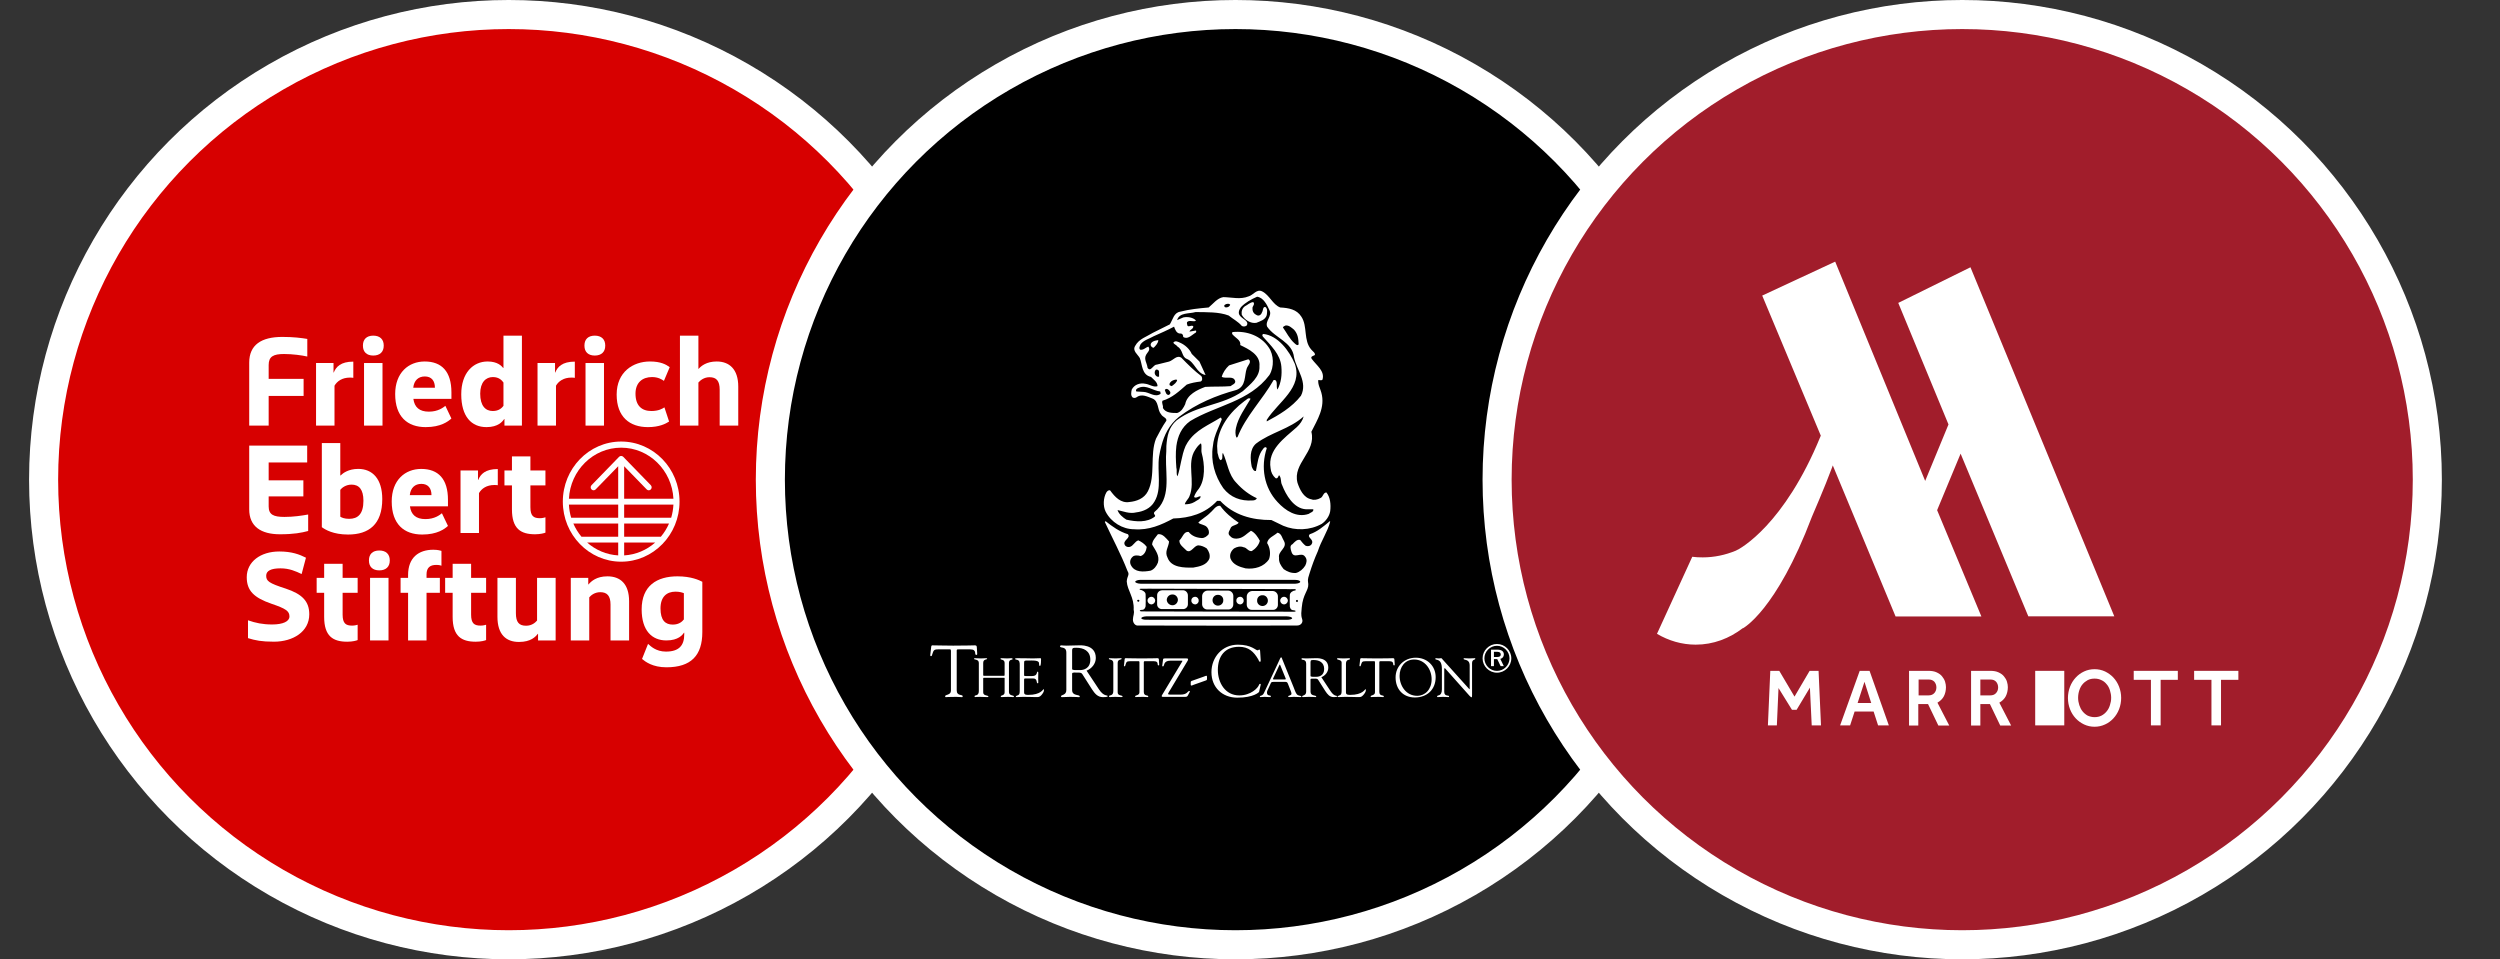 <?xml version="1.0" encoding="UTF-8"?>
<svg width="86px" height="33px" viewBox="0 0 86 33" version="1.1" xmlns="http://www.w3.org/2000/svg" xmlns:xlink="http://www.w3.org/1999/xlink">
    <rect x="0" y="0" width="86" height="33" fill="#333333" stroke="none"/>
    <title>Customers Inolares</title>
    <g id="Customers-Inolares" stroke="none" stroke-width="1" fill="none" fill-rule="evenodd">
        <g id="Group" transform="translate(1, 0)">
            <circle id="Oval" stroke="#FFFFFF" fill="#D70000" cx="16.5" cy="16.5" r="16"></circle>
            <g id="logo-fes" transform="translate(6, 10)" fill-rule="nonzero">
                <polygon id="Path" fill="#D70000" points="20 0 0 0 0 14 20 14"></polygon>
                <path d="M15.073,10.963 C15.073,11.696 15.429,12.031 15.924,12.031 C16.339,12.031 16.483,11.835 16.529,11.765 L16.538,11.765 L16.538,11.822 C16.538,12.206 16.356,12.415 15.907,12.415 C15.564,12.415 15.374,12.223 15.293,12.149 L15.086,12.668 C15.2,12.763 15.45,12.955 15.924,12.955 C16.775,12.955 17.16,12.546 17.16,11.744 L17.16,10.013 C17.05,9.957 16.779,9.826 16.305,9.826 C15.598,9.826 15.073,10.149 15.073,10.963 Z M16.525,11.308 C16.47,11.377 16.364,11.486 16.144,11.486 C15.89,11.486 15.721,11.343 15.721,10.929 C15.721,10.523 15.941,10.353 16.237,10.353 C16.381,10.353 16.47,10.384 16.525,10.405 L16.525,11.308 Z" id="Shape" fill="#FFFFFF"></path>
                <path d="M5.84,2.231 C6.069,2.231 6.2,2.104 6.2,1.895 L6.2,1.882 C6.2,1.673 6.069,1.546 5.84,1.546 C5.612,1.546 5.485,1.673 5.485,1.882 L5.485,1.895 C5.485,2.104 5.612,2.231 5.84,2.231 Z" id="Path" fill="#FFFFFF"></path>
                <polygon id="Path" fill="#FFFFFF" points="6.158 2.488 5.523 2.488 5.523 4.641 6.158 4.641"></polygon>
                <path d="M2.242,3.621 L3.444,3.621 L3.444,3.032 L2.242,3.032 L2.242,2.557 C2.242,2.261 2.407,2.178 2.771,2.178 C3.063,2.178 3.385,2.222 3.571,2.265 L3.571,1.659 C3.36,1.625 3.101,1.59 2.712,1.59 C1.984,1.59 1.573,1.868 1.573,2.474 L1.573,4.64 L2.242,4.64 L2.242,3.621 L2.242,3.621 Z" id="Path" fill="#FFFFFF"></path>
                <path d="M4.706,6.357 L4.706,5.241 L4.071,5.241 L4.071,8.135 C4.185,8.218 4.46,8.388 4.973,8.388 C5.692,8.388 6.15,8.035 6.15,7.168 C6.15,6.475 5.815,6.13 5.324,6.13 C4.99,6.13 4.799,6.274 4.715,6.357 L4.706,6.357 Z M5.502,7.225 C5.502,7.682 5.311,7.848 5.011,7.848 C4.845,7.848 4.752,7.804 4.706,7.774 L4.706,6.85 C4.761,6.78 4.896,6.671 5.095,6.671 C5.349,6.671 5.502,6.837 5.502,7.225 Z" id="Shape" fill="#FFFFFF"></path>
                <path d="M9.735,4.693 C10.141,4.693 10.289,4.497 10.344,4.414 L10.353,4.414 L10.353,4.641 L10.954,4.641 L10.954,1.546 L10.319,1.546 L10.319,2.658 L10.31,2.658 C10.255,2.592 10.12,2.435 9.773,2.435 C9.277,2.435 8.867,2.827 8.867,3.564 C8.867,4.331 9.218,4.693 9.735,4.693 Z M9.955,2.971 C10.171,2.971 10.268,3.089 10.319,3.159 L10.319,3.961 C10.268,4.026 10.171,4.139 9.951,4.139 C9.701,4.139 9.519,3.961 9.519,3.542 C9.519,3.155 9.709,2.971 9.955,2.971 Z" id="Shape" fill="#FFFFFF"></path>
                <path d="M10.611,5.699 L10.611,6.183 L10.353,6.183 L10.353,6.697 L10.611,6.697 L10.611,7.525 C10.611,8.192 10.916,8.379 11.407,8.379 C11.589,8.379 11.724,8.34 11.763,8.323 L11.763,7.795 C11.733,7.804 11.661,7.826 11.572,7.826 C11.356,7.826 11.246,7.752 11.246,7.447 L11.246,6.697 L11.763,6.697 L11.763,6.183 L11.246,6.183 L11.246,5.699 L10.611,5.699 Z" id="Path" fill="#FFFFFF"></path>
                <polygon id="Path" fill="#FFFFFF" points="13.777 2.488 13.142 2.488 13.142 4.641 13.777 4.641"></polygon>
                <path d="M15.289,4.693 C15.683,4.693 15.903,4.575 16.017,4.501 L15.856,4.013 C15.784,4.061 15.653,4.139 15.407,4.139 C15.073,4.139 14.861,3.952 14.861,3.542 C14.861,3.154 15.107,2.971 15.429,2.971 C15.64,2.971 15.763,3.05 15.839,3.102 L16.038,2.631 C15.915,2.54 15.733,2.435 15.357,2.435 C14.781,2.435 14.213,2.792 14.213,3.573 C14.213,4.344 14.662,4.693 15.289,4.693 Z" id="Path" fill="#FFFFFF"></path>
                <path d="M17.655,2.435 C17.3,2.435 17.118,2.592 17.033,2.688 L17.025,2.688 L17.025,1.546 L16.39,1.546 L16.39,4.641 L17.025,4.641 L17.025,3.159 C17.088,3.085 17.219,2.976 17.406,2.976 C17.647,2.976 17.757,3.102 17.757,3.407 L17.757,4.641 L18.396,4.641 L18.396,3.298 C18.396,2.693 18.083,2.435 17.655,2.435 Z" id="Path" fill="#FFFFFF"></path>
                <path d="M7.644,4.693 C8.16,4.693 8.414,4.501 8.528,4.397 L8.321,3.961 C8.249,4.017 8.071,4.161 7.754,4.161 C7.428,4.161 7.258,4.009 7.22,3.721 L8.529,3.721 L8.529,3.499 C8.529,2.784 8.198,2.435 7.61,2.435 C7.055,2.435 6.594,2.819 6.594,3.556 C6.594,4.336 7.017,4.693 7.644,4.693 Z M7.614,2.95 C7.847,2.95 7.961,3.102 7.961,3.338 L7.216,3.338 C7.242,3.085 7.394,2.95 7.614,2.95 Z" id="Shape" fill="#FFFFFF"></path>
                <path d="M13.46,2.231 C13.689,2.231 13.82,2.104 13.82,1.895 L13.82,1.882 C13.82,1.673 13.689,1.546 13.46,1.546 C13.232,1.546 13.105,1.673 13.105,1.882 L13.105,1.895 C13.105,2.104 13.232,2.231 13.46,2.231 Z" id="Path" fill="#FFFFFF"></path>
                <path d="M2.631,8.379 C3.114,8.379 3.372,8.327 3.601,8.266 L3.601,7.699 C3.381,7.739 3.097,7.782 2.784,7.782 C2.407,7.782 2.242,7.704 2.242,7.42 L2.242,7.076 L3.436,7.076 L3.436,6.523 L2.242,6.523 L2.242,5.908 L3.567,5.908 L3.567,5.329 L1.573,5.329 L1.573,7.521 C1.573,8.109 1.975,8.379 2.631,8.379 Z" id="Path" fill="#FFFFFF"></path>
                <path d="M11.475,11.347 C11.415,11.416 11.297,11.525 11.098,11.525 C10.857,11.525 10.747,11.408 10.747,11.094 L10.747,9.878 L10.112,9.878 L10.112,11.216 C10.112,11.83 10.412,12.083 10.852,12.083 C11.263,12.083 11.424,11.904 11.5,11.804 L11.509,11.804 L11.509,12.031 L12.114,12.031 L12.114,9.878 L11.475,9.878 L11.475,11.347 Z" id="Path" fill="#FFFFFF"></path>
                <path d="M10.124,6.135 C9.688,6.135 9.527,6.318 9.451,6.51 L9.443,6.51 L9.443,6.183 L8.842,6.183 L8.842,8.336 L9.477,8.336 L9.477,6.963 C9.565,6.81 9.735,6.684 10.01,6.684 C10.061,6.684 10.099,6.688 10.124,6.692 L10.124,6.135 Z" id="Path" fill="#FFFFFF"></path>
                <path d="M9.206,9.394 L8.571,9.394 L8.571,9.878 L8.313,9.878 L8.313,10.393 L8.571,10.393 L8.571,11.221 C8.571,11.888 8.876,12.075 9.367,12.075 C9.549,12.075 9.684,12.036 9.722,12.018 L9.722,11.491 C9.693,11.5 9.621,11.521 9.532,11.521 C9.316,11.521 9.206,11.447 9.206,11.142 L9.206,10.393 L9.722,10.393 L9.722,9.878 L9.206,9.878 L9.206,9.394 Z" id="Path" fill="#FFFFFF"></path>
                <path d="M13.896,9.826 C13.515,9.826 13.333,10 13.244,10.105 L13.236,10.105 L13.236,9.878 L12.635,9.878 L12.635,12.031 L13.27,12.031 L13.27,10.549 C13.333,10.475 13.46,10.371 13.651,10.371 C13.884,10.371 14.002,10.497 14.002,10.798 L14.002,12.031 L14.641,12.031 L14.641,10.684 C14.641,10.083 14.337,9.826 13.896,9.826 Z" id="Path" fill="#FFFFFF"></path>
                <path d="M12.774,2.998 L12.774,2.44 C12.338,2.44 12.177,2.623 12.101,2.815 L12.093,2.815 L12.093,2.488 L11.491,2.488 L11.491,4.641 L12.126,4.641 L12.126,3.268 C12.215,3.115 12.385,2.989 12.66,2.989 C12.711,2.989 12.749,2.993 12.774,2.998 Z" id="Path" fill="#FFFFFF"></path>
                <path d="M7.038,9.782 L7.038,9.878 L6.78,9.878 L6.78,10.392 L7.038,10.392 L7.038,12.031 L7.673,12.031 L7.673,10.392 L8.131,10.392 L8.131,9.878 L7.673,9.878 L7.673,9.76 C7.673,9.521 7.8,9.433 8.008,9.433 C8.109,9.433 8.16,9.451 8.186,9.46 L8.186,8.95 C8.152,8.941 8.063,8.911 7.906,8.911 C7.402,8.911 7.038,9.181 7.038,9.782 Z" id="Path" fill="#FFFFFF"></path>
                <path d="M6.048,8.937 C5.819,8.937 5.692,9.063 5.692,9.273 L5.692,9.286 C5.692,9.495 5.819,9.621 6.048,9.621 C6.276,9.621 6.408,9.495 6.408,9.286 L6.408,9.273 C6.408,9.063 6.276,8.937 6.048,8.937 Z" id="Path" fill="#FFFFFF"></path>
                <path d="M4.786,9.394 L4.151,9.394 L4.151,9.878 L3.893,9.878 L3.893,10.393 L4.151,10.393 L4.151,11.221 C4.151,11.888 4.456,12.075 4.947,12.075 C5.129,12.075 5.265,12.036 5.303,12.018 L5.303,11.491 C5.273,11.5 5.201,11.521 5.112,11.521 C4.896,11.521 4.786,11.447 4.786,11.142 L4.786,10.393 L5.303,10.393 L5.303,9.878 L4.786,9.878 L4.786,9.394 Z" id="Path" fill="#FFFFFF"></path>
                <path d="M8.41,8.092 L8.202,7.656 C8.13,7.713 7.953,7.857 7.635,7.857 C7.309,7.857 7.14,7.704 7.102,7.417 L8.41,7.417 L8.41,7.194 C8.41,6.479 8.08,6.131 7.491,6.131 C6.937,6.131 6.475,6.514 6.475,7.251 C6.475,8.031 6.899,8.388 7.525,8.388 C8.041,8.388 8.295,8.197 8.41,8.092 Z M7.495,6.645 C7.728,6.645 7.843,6.798 7.843,7.033 L7.097,7.033 C7.123,6.78 7.275,6.645 7.495,6.645 Z" id="Shape" fill="#FFFFFF"></path>
                <path d="M4.507,3.268 C4.596,3.116 4.765,2.989 5.04,2.989 C5.091,2.989 5.129,2.993 5.154,2.998 L5.154,2.44 C4.718,2.44 4.558,2.623 4.481,2.815 L4.473,2.815 L4.473,2.488 L3.872,2.488 L3.872,4.641 L4.507,4.641 L4.507,3.268 Z" id="Path" fill="#FFFFFF"></path>
                <polygon id="Path" fill="#FFFFFF" points="6.365 9.878 5.73 9.878 5.73 12.031 6.365 12.031"></polygon>
                <path d="M2.83,10.248 C2.246,10.061 2.157,9.987 2.157,9.804 C2.157,9.634 2.327,9.551 2.648,9.551 C2.957,9.551 3.173,9.651 3.376,9.747 L3.525,9.185 C3.3,9.071 3.038,8.971 2.606,8.971 C1.963,8.971 1.488,9.324 1.488,9.856 C1.488,10.318 1.734,10.562 2.344,10.771 C2.83,10.937 2.957,11.02 2.957,11.207 C2.957,11.377 2.733,11.482 2.365,11.482 C2.034,11.482 1.789,11.429 1.531,11.338 L1.531,11.952 C1.789,12.031 1.996,12.074 2.424,12.074 C3.08,12.074 3.639,11.73 3.639,11.133 C3.639,10.684 3.394,10.436 2.83,10.248 Z" id="Path" fill="#FFFFFF"></path>
                <path d="M14.368,9.322 C15.475,9.322 16.376,8.395 16.376,7.256 C16.376,6.116 15.475,5.189 14.368,5.189 C13.261,5.189 12.361,6.116 12.361,7.256 C12.361,8.395 13.261,9.322 14.368,9.322 Z M14.266,9.106 C13.859,9.082 13.488,8.92 13.197,8.663 L14.266,8.663 L14.266,9.106 Z M14.471,9.106 L14.471,8.663 L15.539,8.663 C15.248,8.92 14.877,9.082 14.471,9.106 Z M15.734,8.463 L14.471,8.463 L14.471,8.01 L16.014,8.01 C15.942,8.175 15.848,8.327 15.734,8.463 Z M16.089,7.809 L14.471,7.809 L14.471,7.358 L16.166,7.358 C16.157,7.514 16.132,7.666 16.089,7.809 Z M14.368,5.4 C15.33,5.4 16.116,6.18 16.166,7.157 L14.471,7.157 L14.471,6.038 L15.246,6.836 C15.266,6.856 15.292,6.867 15.317,6.867 C15.343,6.867 15.368,6.856 15.388,6.836 C15.427,6.796 15.427,6.731 15.388,6.691 L14.439,5.714 C14.401,5.675 14.335,5.675 14.297,5.714 L13.348,6.691 C13.309,6.731 13.309,6.796 13.348,6.836 C13.387,6.877 13.451,6.877 13.49,6.836 L14.266,6.038 L14.266,7.157 L12.571,7.157 C12.62,6.18 13.406,5.4 14.368,5.4 Z M12.571,7.358 L14.266,7.358 L14.266,7.809 L12.648,7.809 C12.604,7.666 12.579,7.514 12.571,7.358 Z M14.266,8.01 L14.266,8.463 L13.002,8.463 C12.889,8.327 12.794,8.175 12.723,8.01 L14.266,8.01 Z" id="Shape" fill="#FFFFFF"></path>
            </g>
            <circle id="Oval-Copy" stroke="#FFFFFF" fill="#000000" cx="41.5" cy="16.5" r="16"></circle>
            <g id="Ritz-Carlton_logo-2" transform="translate(31, 10)" fill="#FFFFFF" fill-rule="nonzero">
                <path d="M17.601,13.014 C17.601,12.621 17.372,12.731 17.372,12.661 C17.372,12.65 17.391,12.642 17.401,12.642 C17.431,12.642 17.459,12.65 17.489,12.65 C17.518,12.65 17.548,12.642 17.576,12.642 C17.597,12.642 17.614,12.672 17.626,12.686 L18.529,13.689 C18.54,13.702 18.548,13.71 18.552,13.71 C18.556,13.71 18.557,13.704 18.557,13.689 L18.557,12.899 C18.557,12.651 18.347,12.723 18.347,12.661 C18.347,12.648 18.357,12.642 18.368,12.642 C18.425,12.642 18.48,12.65 18.54,12.65 C18.605,12.65 18.686,12.642 18.732,12.642 C18.743,12.642 18.751,12.648 18.751,12.659 C18.751,12.708 18.639,12.674 18.639,12.812 L18.639,13.906 C18.639,13.961 18.637,13.987 18.622,13.987 C18.609,13.987 18.59,13.978 18.55,13.934 L17.736,13.02 C17.732,13.016 17.709,12.984 17.696,12.984 C17.688,12.984 17.682,12.99 17.682,13.028 L17.682,13.8 C17.682,13.97 17.849,13.904 17.849,13.955 C17.849,13.965 17.847,13.98 17.828,13.98 C17.783,13.98 17.73,13.972 17.637,13.972 C17.571,13.972 17.472,13.98 17.459,13.98 C17.436,13.98 17.435,13.969 17.435,13.959 C17.435,13.893 17.601,13.976 17.601,13.711 L17.601,13.014 L17.601,13.014 Z M16.146,13.249 C16.146,13.598 16.375,13.936 16.75,13.936 C17.027,13.936 17.248,13.715 17.248,13.366 C17.248,13.022 17.015,12.687 16.646,12.687 C16.328,12.687 16.146,12.95 16.146,13.249 M16.008,13.303 C16.008,12.91 16.315,12.625 16.703,12.625 C17.089,12.625 17.387,12.903 17.387,13.294 C17.387,13.719 17.093,13.993 16.671,13.993 C16.26,13.993 16.008,13.702 16.008,13.303 M15.299,12.833 C15.299,12.82 15.307,12.748 15.281,12.746 L14.972,12.746 C14.854,12.746 14.85,12.774 14.816,12.878 C14.811,12.897 14.809,12.922 14.784,12.922 C14.773,12.922 14.765,12.909 14.765,12.899 L14.786,12.716 C14.788,12.693 14.786,12.642 14.82,12.642 C14.968,12.642 15.114,12.65 15.358,12.65 C15.701,12.65 15.875,12.642 15.913,12.642 C15.957,12.642 15.966,12.654 15.968,12.697 L15.978,12.848 C15.979,12.867 15.981,12.89 15.957,12.89 C15.887,12.89 15.989,12.746 15.796,12.746 L15.525,12.746 C15.44,12.746 15.449,12.739 15.449,12.839 L15.449,13.802 C15.449,13.961 15.603,13.899 15.603,13.957 C15.603,13.963 15.604,13.98 15.585,13.98 C15.54,13.98 15.487,13.972 15.432,13.972 C15.22,13.972 15.184,13.98 15.172,13.98 C15.155,13.98 15.15,13.974 15.15,13.955 C15.15,13.91 15.299,13.929 15.299,13.815 L15.299,12.833 L15.299,12.833 Z M14.301,13.747 C14.301,13.859 14.286,13.904 14.445,13.904 C14.883,13.904 14.947,13.71 14.972,13.71 C14.985,13.71 14.987,13.729 14.987,13.732 C14.987,13.8 14.938,13.866 14.892,13.915 C14.832,13.984 14.79,13.98 14.707,13.98 C14.563,13.98 14.419,13.969 14.275,13.972 C14.199,13.974 14.12,13.98 14.044,13.98 C14.027,13.98 14.015,13.976 14.015,13.961 C14.019,13.938 14.038,13.942 14.099,13.912 C14.148,13.889 14.152,13.836 14.152,13.747 L14.152,12.789 C14.152,12.691 13.993,12.704 13.993,12.667 C13.993,12.646 14.006,12.642 14.03,12.642 C14.07,12.642 14.129,12.65 14.222,12.65 C14.33,12.65 14.375,12.642 14.404,12.642 C14.428,12.642 14.44,12.646 14.44,12.669 C14.44,12.712 14.301,12.665 14.301,12.829 L14.301,13.747 Z M13.082,13.254 C13.082,13.29 13.199,13.281 13.288,13.281 C13.37,13.281 13.551,13.247 13.551,13.012 C13.551,12.782 13.375,12.705 13.19,12.705 C13.122,12.705 13.082,12.701 13.082,12.774 L13.082,13.254 L13.082,13.254 Z M13.771,13.774 C13.907,13.982 14,13.912 14,13.957 C14,13.98 13.894,13.98 13.877,13.98 C13.739,13.98 13.665,13.883 13.593,13.776 L13.383,13.445 C13.315,13.339 13.343,13.345 13.131,13.345 C13.07,13.345 13.082,13.379 13.082,13.398 L13.082,13.796 C13.082,13.959 13.279,13.9 13.279,13.965 C13.279,13.984 13.262,13.98 13.246,13.98 C13.229,13.98 13.186,13.972 13.029,13.972 C12.957,13.972 12.885,13.98 12.813,13.98 C12.801,13.98 12.794,13.97 12.794,13.959 C12.794,13.912 12.932,13.938 12.932,13.795 L12.932,12.833 C12.932,12.651 12.769,12.729 12.769,12.665 C12.769,12.654 12.784,12.642 12.807,12.642 C12.841,12.642 12.832,12.65 12.928,12.65 C13.038,12.65 13.146,12.642 13.245,12.642 C13.275,12.642 13.693,12.604 13.693,12.969 C13.693,13.116 13.587,13.243 13.455,13.296 L13.771,13.774 L13.771,13.774 Z M11.796,13.339 C11.783,13.366 11.796,13.373 11.821,13.373 L12.196,13.373 C12.237,13.373 12.235,13.36 12.226,13.336 L12.04,12.88 C12.031,12.857 12.021,12.857 12.01,12.88 L11.796,13.339 L11.796,13.339 Z M12.307,13.528 C12.288,13.485 12.277,13.457 12.224,13.457 L11.807,13.457 C11.771,13.457 11.737,13.457 11.718,13.496 L11.597,13.761 C11.591,13.774 11.584,13.802 11.584,13.827 C11.584,13.959 11.718,13.902 11.718,13.951 C11.718,13.985 11.692,13.98 11.667,13.98 C11.614,13.98 11.561,13.972 11.508,13.972 C11.457,13.972 11.406,13.98 11.356,13.98 C11.345,13.98 11.339,13.97 11.339,13.959 C11.339,13.919 11.428,13.951 11.478,13.844 L11.93,12.88 C12.042,12.642 12.048,12.612 12.072,12.612 C12.093,12.612 12.106,12.667 12.112,12.682 L12.506,13.655 C12.535,13.725 12.557,13.804 12.601,13.87 C12.658,13.957 12.767,13.916 12.767,13.963 C12.767,13.98 12.754,13.98 12.741,13.98 C12.663,13.98 12.586,13.972 12.508,13.972 C12.457,13.972 12.406,13.98 12.355,13.98 C12.343,13.98 12.313,13.98 12.313,13.961 C12.313,13.916 12.427,13.935 12.427,13.863 C12.427,13.821 12.387,13.734 12.368,13.683 L12.307,13.528 Z M10.583,12.177 C11.057,12.177 11.189,12.371 11.262,12.371 C11.282,12.371 11.297,12.346 11.322,12.346 C11.35,12.346 11.35,12.386 11.358,12.549 C11.363,12.683 11.385,12.766 11.343,12.766 C11.312,12.766 11.295,12.701 11.284,12.683 C11.128,12.414 10.949,12.25 10.623,12.25 C10.131,12.25 9.894,12.577 9.894,13.046 C9.894,13.484 10.146,13.922 10.631,13.922 C11.027,13.922 11.274,13.67 11.312,13.554 C11.317,13.537 11.332,13.522 11.348,13.522 C11.36,13.522 11.373,13.537 11.37,13.549 L11.312,13.801 C11.31,13.811 11.13,14 10.563,14 C10.045,14 9.674,13.645 9.674,13.124 C9.674,12.603 10.05,12.177 10.583,12.177 M9.413,13.275 C9.446,13.262 9.481,13.245 9.499,13.245 C9.526,13.245 9.521,13.29 9.521,13.305 C9.521,13.396 9.529,13.393 9.453,13.418 L9.069,13.554 C9.037,13.567 9.001,13.584 8.984,13.584 C8.956,13.584 8.961,13.544 8.961,13.529 C8.961,13.433 8.953,13.436 9.029,13.411 L9.413,13.275 L9.413,13.275 Z M8.211,13.806 C8.19,13.84 8.182,13.863 8.182,13.868 C8.182,13.889 8.212,13.895 8.256,13.895 L8.608,13.895 C8.855,13.895 8.847,13.768 8.917,13.768 C8.927,13.768 8.936,13.785 8.928,13.8 L8.862,13.925 C8.839,13.967 8.811,13.972 8.767,13.972 L7.995,13.972 C7.976,13.972 7.962,13.963 7.962,13.944 C7.962,13.933 7.97,13.917 7.976,13.908 L8.644,12.795 C8.657,12.774 8.676,12.744 8.676,12.739 C8.676,12.729 8.667,12.727 8.661,12.727 L8.264,12.727 C8,12.727 8.067,12.925 8.006,12.925 C7.987,12.925 7.98,12.91 7.98,12.903 L8.006,12.708 C8.014,12.655 8.015,12.65 8.078,12.65 L8.815,12.65 C8.86,12.65 8.87,12.663 8.87,12.68 C8.87,12.708 8.86,12.721 8.851,12.737 L8.211,13.806 Z M7.197,12.833 C7.197,12.82 7.205,12.748 7.178,12.746 L6.87,12.746 C6.752,12.746 6.748,12.774 6.714,12.878 C6.709,12.897 6.707,12.922 6.682,12.922 C6.671,12.922 6.663,12.909 6.663,12.899 L6.684,12.716 C6.686,12.693 6.684,12.642 6.718,12.642 C6.866,12.642 7.012,12.65 7.256,12.65 C7.599,12.65 7.773,12.642 7.811,12.642 C7.854,12.642 7.864,12.654 7.866,12.697 L7.875,12.848 C7.877,12.867 7.879,12.89 7.854,12.89 C7.784,12.89 7.887,12.746 7.694,12.746 L7.423,12.746 C7.337,12.746 7.347,12.739 7.347,12.839 L7.347,13.802 C7.347,13.961 7.5,13.899 7.5,13.957 C7.5,13.963 7.502,13.98 7.483,13.98 C7.438,13.98 7.385,13.972 7.33,13.972 C7.118,13.972 7.082,13.98 7.07,13.98 C7.053,13.98 7.048,13.974 7.048,13.955 C7.048,13.91 7.197,13.929 7.197,13.815 L7.197,12.833 L7.197,12.833 Z M6.298,12.805 C6.296,12.667 6.145,12.705 6.145,12.663 C6.145,12.646 6.149,12.642 6.164,12.642 C6.234,12.642 6.302,12.65 6.372,12.65 C6.431,12.65 6.489,12.642 6.548,12.642 C6.578,12.642 6.584,12.646 6.584,12.661 C6.584,12.706 6.448,12.663 6.448,12.805 L6.448,13.819 C6.448,13.948 6.616,13.904 6.616,13.961 C6.616,13.974 6.611,13.98 6.578,13.98 C6.535,13.98 6.453,13.972 6.372,13.972 C6.257,13.972 6.217,13.98 6.19,13.98 C6.156,13.98 6.15,13.97 6.15,13.952 C6.15,13.897 6.298,13.959 6.298,13.772 L6.298,12.805 L6.298,12.805 Z M4.881,13.015 C4.881,13.063 5.038,13.051 5.156,13.051 C5.265,13.051 5.507,13.005 5.507,12.693 C5.507,12.386 5.272,12.283 5.025,12.283 C4.934,12.283 4.881,12.278 4.881,12.376 L4.881,13.015 L4.881,13.015 Z M5.8,13.708 C5.982,13.985 6.105,13.892 6.105,13.952 C6.105,13.982 5.964,13.982 5.941,13.982 C5.757,13.982 5.658,13.854 5.563,13.71 L5.283,13.27 C5.192,13.129 5.229,13.136 4.947,13.136 C4.866,13.136 4.881,13.182 4.881,13.207 L4.881,13.738 C4.881,13.955 5.144,13.877 5.144,13.962 C5.144,13.987 5.121,13.982 5.101,13.982 C5.078,13.982 5.02,13.972 4.81,13.972 C4.715,13.972 4.619,13.982 4.523,13.982 C4.508,13.982 4.498,13.97 4.498,13.955 C4.498,13.892 4.682,13.927 4.682,13.736 L4.682,12.454 C4.682,12.212 4.465,12.316 4.465,12.23 C4.465,12.215 4.485,12.2 4.515,12.2 C4.561,12.2 4.548,12.21 4.677,12.21 C4.823,12.21 4.967,12.2 5.098,12.2 C5.139,12.2 5.696,12.149 5.696,12.635 C5.696,12.832 5.555,13 5.378,13.071 L5.8,13.708 L5.8,13.708 Z M3.229,13.192 C3.229,13.256 3.225,13.256 3.301,13.256 L3.505,13.256 C3.702,13.256 3.651,13.105 3.696,13.105 C3.712,13.105 3.717,13.126 3.717,13.141 C3.717,13.207 3.714,13.271 3.714,13.332 C3.714,13.381 3.717,13.43 3.717,13.481 C3.717,13.498 3.71,13.506 3.696,13.506 C3.638,13.506 3.702,13.339 3.543,13.339 L3.263,13.339 C3.223,13.339 3.229,13.371 3.229,13.4 L3.229,13.747 C3.229,13.859 3.214,13.904 3.373,13.904 C3.81,13.904 3.875,13.71 3.899,13.71 C3.912,13.71 3.914,13.729 3.914,13.732 C3.914,13.8 3.865,13.866 3.82,13.916 C3.759,13.984 3.717,13.98 3.634,13.98 C3.49,13.98 3.346,13.969 3.202,13.972 C3.126,13.974 3.047,13.98 2.971,13.98 C2.954,13.98 2.943,13.976 2.943,13.961 C2.947,13.938 2.965,13.942 3.026,13.912 C3.075,13.889 3.079,13.836 3.079,13.747 L3.079,12.886 C3.079,12.801 3.079,12.71 2.977,12.695 C2.962,12.691 2.92,12.688 2.92,12.665 C2.92,12.65 2.931,12.642 2.986,12.642 C3.344,12.642 3.443,12.65 3.522,12.65 C3.56,12.65 3.734,12.642 3.793,12.642 C3.808,12.642 3.812,12.661 3.812,12.684 C3.812,12.893 3.786,12.909 3.774,12.909 C3.729,12.909 3.759,12.818 3.729,12.774 C3.679,12.71 3.482,12.722 3.407,12.722 C3.225,12.722 3.229,12.714 3.229,12.841 L3.229,13.192 Z M1.672,12.805 C1.67,12.667 1.507,12.704 1.507,12.663 C1.507,12.646 1.523,12.642 1.538,12.642 C1.608,12.642 1.676,12.65 1.746,12.65 C1.805,12.65 1.863,12.642 1.922,12.642 C1.954,12.642 1.958,12.653 1.958,12.661 C1.958,12.699 1.822,12.663 1.822,12.805 L1.822,13.213 C1.822,13.239 1.822,13.247 1.85,13.247 L2.543,13.247 C2.562,13.247 2.559,13.2 2.559,13.192 L2.559,12.805 C2.559,12.674 2.416,12.706 2.416,12.663 C2.416,12.652 2.42,12.642 2.449,12.642 C2.511,12.642 2.61,12.65 2.646,12.65 C2.716,12.65 2.744,12.642 2.782,12.642 C2.831,12.642 2.835,12.661 2.835,12.672 C2.835,12.706 2.708,12.674 2.708,12.805 L2.708,13.806 C2.708,13.944 2.88,13.91 2.88,13.957 C2.88,13.963 2.873,13.98 2.86,13.98 C2.808,13.98 2.75,13.972 2.682,13.972 C2.56,13.972 2.507,13.98 2.471,13.98 C2.454,13.98 2.426,13.985 2.426,13.955 C2.426,13.91 2.559,13.936 2.559,13.817 L2.559,13.364 C2.559,13.334 2.566,13.317 2.543,13.317 L1.844,13.317 C1.822,13.317 1.822,13.328 1.822,13.349 L1.822,13.819 C1.822,13.948 2.002,13.906 2.002,13.965 C2.002,13.974 1.988,13.98 1.971,13.98 C1.947,13.98 1.809,13.972 1.708,13.972 C1.574,13.972 1.553,13.98 1.545,13.98 C1.53,13.98 1.524,13.97 1.524,13.952 C1.524,13.897 1.672,13.959 1.672,13.772 L1.672,12.805 L1.672,12.805 Z M0.712,12.454 C0.712,12.436 0.722,12.341 0.687,12.338 L0.275,12.338 C0.119,12.338 0.114,12.376 0.068,12.514 C0.06,12.54 0.058,12.572 0.025,12.572 C0.01,12.572 0,12.555 0,12.542 L0.028,12.298 C0.03,12.268 0.028,12.2 0.073,12.2 C0.27,12.2 0.464,12.21 0.79,12.21 C1.247,12.21 1.479,12.2 1.529,12.2 C1.588,12.2 1.6,12.215 1.603,12.273 L1.615,12.474 C1.618,12.499 1.62,12.529 1.588,12.529 C1.494,12.529 1.631,12.338 1.373,12.338 L1.012,12.338 C0.898,12.338 0.911,12.328 0.911,12.461 L0.911,13.746 C0.911,13.957 1.116,13.874 1.116,13.952 C1.116,13.96 1.118,13.982 1.093,13.982 C1.032,13.982 0.962,13.972 0.888,13.972 C0.606,13.972 0.558,13.982 0.543,13.982 C0.52,13.982 0.512,13.975 0.512,13.95 C0.512,13.889 0.712,13.914 0.712,13.763 L0.712,12.454 Z" id="path3098"></path>
                <path d="M19.291,12.915 L19.291,12.348 L19.509,12.348 C19.669,12.348 19.733,12.419 19.733,12.514 C19.733,12.591 19.684,12.647 19.611,12.666 L19.731,12.915 L19.621,12.915 L19.505,12.674 L19.391,12.674 L19.391,12.915 L19.291,12.915 L19.291,12.915 Z M19.495,13.079 C19.731,13.079 19.927,12.882 19.927,12.647 C19.927,12.413 19.731,12.215 19.495,12.215 C19.258,12.215 19.063,12.413 19.063,12.647 C19.063,12.882 19.258,13.079 19.495,13.079 M19.391,12.6 L19.511,12.6 C19.578,12.6 19.626,12.577 19.626,12.519 C19.626,12.456 19.59,12.423 19.511,12.423 L19.391,12.423 L19.391,12.6 Z M19.495,12.153 C19.767,12.153 19.989,12.377 19.989,12.647 C19.989,12.917 19.767,13.141 19.495,13.141 C19.223,13.141 19.001,12.917 19.001,12.647 C19.001,12.377 19.223,12.153 19.495,12.153" id="path3102"></path>
                <path d="M8.996,2.174 L9.261,2.438 L9.472,2.9 C9.161,2.85 9.102,2.452 8.824,2.345 C8.644,2.275 8.703,2.039 8.507,1.923 C8.467,1.862 8.393,1.847 8.361,1.791 C8.422,1.699 8.526,1.758 8.599,1.791 C8.762,1.862 8.925,2.009 8.996,2.174 M7.845,1.699 C7.845,1.803 7.757,1.891 7.686,1.963 C7.639,1.963 7.595,1.921 7.581,1.87 C7.581,1.744 7.742,1.714 7.845,1.699 M11.086,0.616 C11.083,0.726 11.142,0.8 11.232,0.841 C11.32,0.888 11.394,0.814 11.417,0.735 C11.453,0.682 11.438,0.534 11.536,0.564 C11.615,0.638 11.586,0.756 11.576,0.841 C11.527,1.006 11.349,1.05 11.219,1.105 C11.024,1.139 10.817,1.006 10.716,0.828 C10.699,0.711 10.729,0.608 10.822,0.537 C10.921,0.49 10.994,0.402 11.113,0.392 C11.187,0.475 11.068,0.534 11.086,0.616 M13.018,7.678 C12.606,7.82 12.221,7.569 11.946,7.269 C11.482,6.773 11.364,6.065 11.576,5.421 C11.556,5.357 11.482,5.386 11.457,5.434 C11.275,5.652 11.261,5.932 11.205,6.199 C11.128,6.227 11.083,6.109 11.06,6.054 C11.009,5.799 10.98,5.46 11.205,5.262 C11.719,4.87 12.354,4.767 12.846,4.325 C12.813,4.457 12.724,4.59 12.608,4.695 C12.177,5.077 11.601,5.475 11.708,6.107 C11.719,6.242 11.778,6.36 11.88,6.45 C11.955,6.478 11.97,6.389 11.999,6.345 C12.089,6.434 12.044,6.581 12.105,6.688 C12.236,7.023 12.502,7.495 12.925,7.519 L13.177,7.519 C13.197,7.613 13.079,7.628 13.018,7.678 M8.348,3.085 C8.393,3.071 8.452,3.041 8.493,3.071 C8.481,3.159 8.393,3.219 8.308,3.283 L8.242,3.256 C8.201,3.204 8.275,3.115 8.348,3.085 M8.255,3.481 C8.275,3.528 8.245,3.572 8.202,3.586 C8.112,3.586 8.097,3.484 8.07,3.415 C8.127,3.322 8.23,3.425 8.255,3.481 M11.086,7.215 C10.684,7.245 10.329,7.112 10.081,6.793 C9.79,6.376 9.64,5.858 9.724,5.342 C9.731,5.249 9.753,5.155 9.777,5.064 C9.841,4.841 9.945,4.649 10.028,4.431 C10.019,4.413 10.019,4.369 9.988,4.365 C9.59,4.619 9.132,4.782 8.851,5.223 C8.828,5.263 8.808,5.302 8.784,5.342 C8.64,5.673 8.616,6.061 8.507,6.384 C8.452,6.301 8.496,6.198 8.467,6.094 C8.448,5.846 8.437,5.587 8.467,5.342 C8.514,5.007 8.64,4.7 8.943,4.484 C9.841,3.941 10.98,3.823 11.668,2.9 C11.837,2.629 11.822,2.201 11.642,1.95 C11.379,1.552 10.891,1.375 10.412,1.422 C10.374,1.422 10.388,1.478 10.385,1.488 C10.492,1.626 10.699,1.699 10.663,1.87 C10.95,2.009 11.364,2.201 11.325,2.596 C11.349,2.968 11.009,3.219 10.756,3.454 C10.048,3.956 9.176,3.926 8.48,4.457 C8.2,4.695 8.148,5.011 8.123,5.342 C8.123,5.464 8.12,5.588 8.11,5.711 C8.097,6.404 8.289,7.141 7.713,7.612 C7.654,7.687 7.772,7.717 7.726,7.77 C7.461,7.982 7.077,7.952 6.747,7.876 C6.633,7.805 6.486,7.687 6.443,7.546 C6.633,7.584 6.855,7.687 7.091,7.625 C7.313,7.599 7.58,7.495 7.713,7.255 C7.979,6.817 7.801,6.227 7.872,5.711 C7.893,5.588 7.917,5.464 7.951,5.342 C8.046,4.966 8.221,4.606 8.559,4.339 C9.161,3.882 9.841,3.602 10.531,3.415 C10.876,3.292 10.802,2.909 10.888,2.675 C10.921,2.57 11.083,2.437 10.941,2.359 L10.279,2.57 C10.167,2.673 10.063,2.82 10.028,2.966 C10.181,3.041 10.433,2.909 10.491,3.111 C10.507,3.204 10.388,3.233 10.332,3.283 C10.078,3.307 9.738,3.292 9.459,3.309 C9.191,3.41 8.836,3.572 8.771,3.903 C8.718,4.015 8.644,4.162 8.493,4.207 C8.319,4.207 8.097,4.207 8.004,4.035 C8.023,3.941 7.949,3.867 7.991,3.784 C8.319,3.69 8.57,3.454 8.824,3.23 C8.969,3.174 9.132,3.145 9.3,3.124 C9.368,3.101 9.368,2.997 9.327,2.939 C9.087,2.761 8.866,2.54 8.639,2.306 C8.481,2.201 8.363,2.393 8.216,2.438 L7.792,2.543 C7.668,2.54 7.58,2.82 7.475,2.649 C7.461,2.496 7.343,2.363 7.422,2.214 C7.461,2.127 7.595,2.039 7.501,1.923 C7.417,1.95 7.328,2.053 7.223,2.029 C7.166,1.98 7.21,1.906 7.236,1.844 C7.343,1.699 7.535,1.655 7.686,1.567 C7.92,1.463 8.156,1.36 8.388,1.237 C8.422,1.331 8.467,1.463 8.586,1.474 C8.674,1.463 8.703,1.522 8.703,1.593 C8.851,1.685 8.984,1.537 9.102,1.461 C9.147,1.449 9.161,1.404 9.142,1.369 L8.917,1.408 C8.94,1.331 9.058,1.316 9.049,1.224 C8.984,1.168 8.91,1.257 8.851,1.21 C8.836,1.168 8.821,1.11 8.837,1.078 C8.925,0.992 9.073,1.095 9.142,1.026 C9.043,0.918 8.851,0.888 8.705,0.92 L8.493,1.012 C8.57,0.741 8.91,0.8 9.128,0.735 C9.516,0.741 9.93,0.726 10.266,0.854 C10.418,0.977 10.595,1.065 10.716,1.21 C10.758,1.239 10.832,1.242 10.888,1.197 C10.98,1.036 10.729,0.977 10.65,0.854 C10.581,0.77 10.625,0.652 10.69,0.564 C10.847,0.402 11.039,0.298 11.245,0.207 C11.468,0.239 11.586,0.49 11.668,0.669 C11.778,0.874 11.512,1.036 11.589,1.237 C11.867,1.64 12.458,1.758 12.515,2.293 C12.606,2.732 12.99,3.145 12.753,3.613 C12.443,4.015 11.985,4.28 11.576,4.497 L11.576,4.444 C11.97,3.823 12.828,3.337 12.542,2.517 C12.354,2.068 11.955,1.537 11.457,1.488 C11.408,1.508 11.423,1.552 11.444,1.58 C11.719,1.891 12.044,2.186 12.079,2.61 C12.103,2.894 12.074,3.159 11.946,3.401 C11.882,3.307 11.985,3.056 11.814,3.071 C11.438,3.735 10.847,4.325 10.57,5.038 L10.531,5.051 C10.492,4.959 10.492,4.826 10.517,4.721 C10.595,4.354 10.832,4.044 11.02,3.718 C10.935,3.661 10.876,3.764 10.809,3.797 C10.303,4.174 9.896,4.718 9.869,5.342 C9.873,5.42 9.876,5.498 9.882,5.579 C9.915,5.667 9.915,5.785 9.988,5.83 C10.093,5.799 10.019,5.652 10.068,5.579 C10.226,5.917 10.255,6.33 10.531,6.609 C10.743,6.846 10.98,7.023 11.232,7.137 C11.216,7.2 11.142,7.215 11.086,7.215 M9.3,7.071 C9.309,7.171 9.161,7.215 9.089,7.269 C8.984,7.333 8.866,7.348 8.758,7.348 C8.777,7.245 8.881,7.171 8.917,7.071 C9.132,6.566 8.807,5.932 9.115,5.474 C9.161,5.401 9.221,5.313 9.313,5.249 C9.354,5.357 9.309,5.475 9.34,5.592 C9.442,5.962 9.472,6.493 9.234,6.82 C9.176,6.891 9.102,6.994 9.075,7.097 C9.147,7.156 9.221,7.068 9.3,7.071 M7.329,3.481 L7.091,3.467 C7.047,3.41 7.121,3.351 7.184,3.335 C7.447,3.233 7.654,3.44 7.911,3.467 C7.92,3.484 7.92,3.513 7.924,3.547 C7.728,3.69 7.535,3.484 7.329,3.481 M7.726,2.86 C7.713,2.805 7.728,2.747 7.766,2.715 C7.831,2.702 7.875,2.747 7.872,2.794 L7.872,2.953 C7.816,2.983 7.742,2.924 7.726,2.86 M10.134,0.485 C10.181,0.446 10.285,0.431 10.319,0.485 C10.285,0.564 10.196,0.593 10.134,0.564 C10.107,0.534 10.107,0.505 10.134,0.485 M12.224,1.197 C12.34,1.183 12.428,1.272 12.515,1.342 C12.65,1.493 12.665,1.655 12.674,1.844 C12.635,1.906 12.576,1.847 12.542,1.818 C12.354,1.655 12.266,1.449 12.132,1.263 C12.147,1.227 12.192,1.213 12.224,1.197 M13.627,6.939 C13.508,6.95 13.522,7.097 13.415,7.137 C13.33,7.186 13.197,7.215 13.111,7.176 C12.842,7.127 12.709,6.832 12.634,6.609 C12.458,5.932 13.286,5.549 13.111,4.853 C13.315,4.443 13.596,4.015 13.454,3.507 C13.419,3.366 13.33,3.233 13.349,3.071 C13.389,3.071 13.463,3.101 13.494,3.058 C13.581,2.761 13.286,2.57 13.124,2.345 C13.064,2.26 13.182,2.245 13.23,2.214 C13.256,2.142 13.153,2.083 13.111,2.029 C12.828,1.714 12.99,1.227 12.767,0.894 C12.606,0.638 12.325,0.593 12.039,0.577 C11.778,0.475 11.674,0.151 11.417,0.023 C11.231,-0.07 11.113,0.151 10.954,0.194 C10.669,0.313 10.374,0.225 10.081,0.221 C9.871,0.254 9.723,0.461 9.578,0.577 C9.235,0.608 8.925,0.638 8.599,0.722 C8.378,0.756 8.348,0.992 8.242,1.158 L7.66,1.448 C7.447,1.582 7.18,1.655 7.051,1.897 C6.944,2.068 7.136,2.186 7.21,2.319 C7.299,2.54 7.269,2.894 7.594,2.966 C7.683,3.056 7.819,3.145 7.819,3.283 C7.698,3.337 7.535,3.219 7.409,3.203 C7.21,3.159 7.018,3.233 6.932,3.401 C6.915,3.484 6.885,3.617 6.972,3.679 C7.033,3.705 7.092,3.676 7.117,3.652 C7.284,3.543 7.476,3.646 7.633,3.705 C7.875,3.794 7.801,4.089 7.938,4.246 C7.994,4.354 8.141,4.369 8.123,4.471 C7.979,4.678 7.875,4.885 7.766,5.091 C7.55,5.637 7.757,6.374 7.488,6.899 C7.358,7.156 7.092,7.245 6.853,7.269 C6.559,7.318 6.353,7.097 6.191,6.873 C6.146,6.846 6.087,6.891 6.059,6.939 C5.953,7.127 5.939,7.407 6.033,7.598 C6.22,7.967 6.619,8.206 7.012,8.206 C7.521,8.247 7.949,8.056 8.361,7.836 C8.925,7.82 9.457,7.672 9.869,7.229 L9.975,7.229 C10.433,7.717 11.068,7.894 11.735,7.889 L12.145,8.087 C12.561,8.262 13.064,8.247 13.468,8.021 C13.611,7.923 13.729,7.761 13.759,7.585 C13.788,7.348 13.759,7.097 13.627,6.939" id="path3114"></path>
                <path d="M12.555,10.08 L7.237,10.08 C7.137,10.076 7.057,10.047 7.051,10.014 C7.057,9.976 7.137,9.947 7.237,9.947 L7.237,9.948 L12.555,9.948 C12.651,9.948 12.731,9.976 12.727,10.014 C12.731,10.047 12.651,10.076 12.555,10.08 M12.621,10.713 C12.596,10.707 12.58,10.691 12.58,10.674 L12.581,10.674 C12.581,10.652 12.596,10.637 12.621,10.637 C12.635,10.634 12.65,10.652 12.648,10.674 C12.65,10.691 12.635,10.707 12.621,10.713 M12.37,10.859 C12.366,10.864 12.388,10.994 12.489,10.991 C12.58,10.994 12.612,11.049 12.489,11.043 C12.356,11.049 7.423,11.03 7.289,11.033 C7.167,11.033 7.199,10.977 7.289,10.979 C7.391,10.979 7.414,10.845 7.409,10.848 C7.414,10.848 7.414,10.551 7.409,10.449 C7.414,10.359 7.282,10.295 7.237,10.291 C7.193,10.295 7.19,10.251 7.237,10.253 C7.286,10.253 7.51,10.251 7.514,10.251 L12.264,10.265 C12.269,10.269 12.493,10.269 12.542,10.265 C12.59,10.269 12.586,10.311 12.542,10.317 C12.497,10.311 12.366,10.375 12.37,10.476 C12.366,10.567 12.366,10.864 12.37,10.859 M12.264,11.322 L7.435,11.32 C7.339,11.32 7.259,11.297 7.263,11.268 C7.259,11.233 7.339,11.207 7.435,11.202 L12.264,11.202 C12.37,11.207 12.45,11.233 12.45,11.268 C12.449,11.297 12.37,11.322 12.264,11.322 M7.157,10.701 C7.138,10.7 7.122,10.685 7.117,10.66 C7.122,10.646 7.138,10.63 7.157,10.634 C7.177,10.63 7.193,10.646 7.197,10.66 C7.193,10.685 7.177,10.701 7.157,10.701 M13.746,7.928 C13.522,8.115 13.315,8.292 13.058,8.377 C12.946,8.483 13.182,8.542 13.137,8.681 C13.109,8.778 13.005,8.808 12.912,8.773 C12.842,8.719 12.783,8.646 12.727,8.575 C12.621,8.542 12.532,8.646 12.462,8.72 C12.355,8.764 12.399,8.896 12.423,8.971 C12.502,9.265 12.768,8.955 12.899,9.156 C12.976,9.25 12.946,9.368 12.899,9.459 C12.828,9.575 12.709,9.678 12.581,9.71 C12.414,9.722 12.281,9.663 12.158,9.578 C12.059,9.457 11.985,9.339 11.999,9.182 C11.955,8.955 12.295,8.852 12.171,8.615 C12.103,8.513 12.088,8.351 11.946,8.324 C11.822,8.439 11.615,8.498 11.589,8.681 C11.689,8.837 11.719,9.059 11.655,9.235 C11.482,9.501 11.157,9.589 10.848,9.552 C10.64,9.501 10.418,9.427 10.332,9.222 C10.285,9.088 10.344,8.955 10.451,8.866 C10.551,8.808 10.669,8.778 10.782,8.826 C10.891,8.837 10.935,8.97 11.06,8.958 C11.187,8.882 11.305,8.749 11.338,8.602 C11.275,8.483 11.172,8.321 11.033,8.258 C10.891,8.351 10.773,8.498 10.597,8.522 C10.507,8.542 10.388,8.528 10.319,8.443 C10.196,8.351 10.314,8.233 10.346,8.14 C10.418,8.056 10.551,8.07 10.61,7.981 C10.373,7.82 10.152,7.643 9.975,7.4 C9.827,7.377 9.738,7.554 9.631,7.638 C9.501,7.776 9.339,7.849 9.221,7.981 C9.309,8.056 9.442,8.041 9.525,8.14 C9.575,8.203 9.605,8.292 9.578,8.377 C9.516,8.454 9.427,8.513 9.34,8.509 C9.161,8.498 8.999,8.439 8.89,8.298 C8.718,8.277 8.688,8.483 8.573,8.588 C8.555,8.734 8.718,8.837 8.824,8.945 C8.984,9.029 9.058,8.778 9.221,8.76 C9.324,8.764 9.427,8.808 9.512,8.866 C9.59,8.97 9.635,9.088 9.605,9.209 C9.516,9.442 9.265,9.486 9.049,9.525 C8.733,9.531 8.289,9.531 8.163,9.182 C8.053,8.97 8.2,8.823 8.216,8.628 C8.112,8.513 7.994,8.351 7.832,8.377 C7.757,8.483 7.639,8.587 7.633,8.734 C7.742,8.926 7.905,9.118 7.832,9.354 C7.787,9.472 7.698,9.589 7.58,9.631 C7.328,9.678 7.033,9.693 6.906,9.446 C6.855,9.354 6.87,9.236 6.959,9.156 C7.018,9.088 7.166,9.103 7.237,9.129 C7.373,9.088 7.432,8.941 7.448,8.813 C7.373,8.705 7.254,8.631 7.157,8.588 C7.033,8.631 6.988,8.778 6.866,8.813 C6.811,8.823 6.737,8.823 6.694,8.747 C6.604,8.587 6.914,8.513 6.8,8.377 C6.515,8.292 6.264,8.115 6.033,7.928 L6.006,7.955 C6.264,8.513 6.56,9.059 6.787,9.644 C6.87,9.781 6.773,9.803 6.76,10.001 C6.781,10.32 7.022,10.545 6.998,10.977 C7.033,11.109 6.972,11.182 6.972,11.32 C6.975,11.431 7.048,11.509 7.117,11.518 C7.623,11.524 12.233,11.524 12.608,11.518 C12.751,11.524 12.836,11.408 12.793,11.294 C12.743,11.147 12.77,11.044 12.78,10.898 C12.821,10.428 13.016,10.32 13.005,10.093 C12.993,9.968 12.97,9.96 13.044,9.737 C13.14,9.433 13.212,9.236 13.335,8.958 C13.448,8.601 13.67,8.292 13.759,7.942 L13.746,7.928 L13.746,7.928 Z" id="path3118"></path>
                <path d="M7.607,10.53 C7.535,10.53 7.475,10.588 7.475,10.661 L7.476,10.661 C7.476,10.731 7.535,10.789 7.607,10.793 C7.678,10.789 7.736,10.731 7.739,10.661 C7.736,10.588 7.678,10.529 7.607,10.53" id="path3122"></path>
                <path d="M9.115,10.53 C9.037,10.53 8.979,10.588 8.983,10.661 C8.979,10.731 9.037,10.789 9.115,10.793 C9.18,10.789 9.239,10.731 9.234,10.661 C9.239,10.588 9.18,10.529 9.115,10.53" id="path3126"></path>
                <path d="M12.171,10.53 C12.098,10.53 12.039,10.588 12.039,10.661 L12.04,10.661 C12.04,10.731 12.098,10.789 12.171,10.793 C12.242,10.789 12.3,10.731 12.304,10.661 C12.3,10.588 12.242,10.529 12.171,10.53" id="path3130"></path>
                <path d="M8.335,10.821 C8.226,10.82 8.142,10.737 8.136,10.635 C8.142,10.53 8.226,10.446 8.335,10.45 C8.433,10.446 8.517,10.53 8.52,10.635 C8.517,10.737 8.433,10.821 8.335,10.821 M8.692,10.304 L7.977,10.304 L7.977,10.307 C7.879,10.307 7.799,10.387 7.805,10.49 L7.805,10.781 C7.799,10.877 7.879,10.957 7.977,10.953 L8.692,10.953 C8.787,10.957 8.867,10.877 8.864,10.781 L8.864,10.49 C8.867,10.387 8.787,10.304 8.692,10.304" id="path3134"></path>
                <path d="M9.896,10.834 C9.795,10.834 9.711,10.75 9.711,10.648 C9.711,10.542 9.795,10.458 9.896,10.463 C10.002,10.458 10.086,10.542 10.081,10.648 C10.086,10.75 10.002,10.834 9.896,10.834 M10.253,10.317 L9.538,10.317 C9.439,10.321 9.359,10.401 9.353,10.503 L9.353,10.794 C9.359,10.891 9.439,10.971 9.538,10.966 L10.253,10.966 C10.347,10.971 10.425,10.891 10.425,10.794 L10.427,10.503 C10.427,10.401 10.347,10.321 10.253,10.317" id="path3138"></path>
                <path d="M11.43,10.847 C11.324,10.847 11.24,10.762 11.245,10.662 C11.24,10.555 11.324,10.471 11.43,10.476 C11.531,10.471 11.615,10.555 11.615,10.662 C11.616,10.762 11.531,10.847 11.43,10.847 M11.788,10.331 L11.073,10.331 C10.972,10.336 10.892,10.416 10.888,10.516 L10.888,10.807 C10.892,10.906 10.972,10.986 11.073,10.979 L11.788,10.979 C11.88,10.986 11.96,10.906 11.96,10.807 L11.96,10.516 C11.96,10.416 11.88,10.336 11.788,10.331" id="path3142"></path>
                <path d="M10.663,10.53 C10.585,10.53 10.527,10.588 10.531,10.661 C10.527,10.731 10.585,10.789 10.663,10.793 C10.729,10.789 10.787,10.731 10.782,10.661 C10.787,10.588 10.729,10.529 10.663,10.53" id="path3146"></path>
            </g>
            <circle id="Oval-Copy-2" stroke="#FFFFFF" fill="#A11D2B" cx="66.5" cy="16.5" r="16"></circle>
            <g id="Marriott_hotels_logo14" transform="translate(56, 9)" fill="#FFFFFF" fill-rule="nonzero">
                <polygon id="Path" points="3.898 14.077 4.207 14.077 4.731 14.963 5.251 14.077 5.559 14.077 5.642 15.953 5.323 15.953 5.261 14.654 4.803 15.418 4.644 15.418 4.181 14.669 4.124 15.953 3.816 15.953"></polygon>
                <path d="M7.37,15.183 L7.138,14.454 L6.902,15.183 L7.37,15.183 Z M6.974,14.077 L7.313,14.077 L7.976,15.953 L7.606,15.953 L7.452,15.476 L6.799,15.476 L6.644,15.953 L6.3,15.953 L6.974,14.077 Z" id="Shape"></path>
                <path d="M9.344,14.921 C9.427,14.921 9.493,14.895 9.54,14.842 C9.586,14.79 9.612,14.727 9.612,14.648 C9.612,14.57 9.586,14.502 9.54,14.449 C9.488,14.397 9.427,14.376 9.349,14.376 L9,14.376 L9,14.921 L9.344,14.921 Z M8.676,14.077 L9.339,14.077 C9.447,14.077 9.545,14.093 9.622,14.13 C9.699,14.166 9.761,14.208 9.807,14.266 C9.853,14.324 9.889,14.381 9.91,14.449 C9.931,14.517 9.941,14.58 9.941,14.638 C9.941,14.753 9.915,14.863 9.869,14.952 C9.823,15.041 9.745,15.115 9.648,15.172 L10.054,15.958 L9.679,15.958 L9.324,15.219 L8.989,15.219 L8.989,15.958 L8.671,15.958 L8.671,14.077 L8.676,14.077 Z" id="Shape"></path>
                <path d="M11.468,14.921 C11.551,14.921 11.617,14.895 11.664,14.842 C11.71,14.79 11.736,14.727 11.736,14.648 C11.736,14.57 11.71,14.502 11.664,14.449 C11.612,14.397 11.551,14.376 11.473,14.376 L11.124,14.376 L11.124,14.921 L11.468,14.921 Z M10.805,14.077 L11.468,14.077 C11.576,14.077 11.674,14.093 11.751,14.13 C11.828,14.166 11.89,14.208 11.936,14.266 C11.983,14.324 12.019,14.381 12.039,14.449 C12.06,14.517 12.07,14.58 12.07,14.638 C12.07,14.753 12.044,14.863 11.998,14.952 C11.952,15.041 11.875,15.115 11.777,15.172 L12.183,15.958 L11.808,15.958 L11.453,15.219 L11.124,15.219 L11.124,15.958 L10.805,15.958 L10.805,14.077 L10.805,14.077 Z" id="Shape"></path>
                <rect id="Rectangle" x="13.011" y="14.077" width="1" height="1.876"></rect>
                <path d="M15.053,15.67 C15.14,15.67 15.217,15.654 15.289,15.618 C15.361,15.581 15.418,15.534 15.469,15.471 C15.521,15.408 15.557,15.34 15.582,15.256 C15.608,15.177 15.624,15.094 15.624,15.005 C15.624,14.916 15.608,14.832 15.582,14.748 C15.557,14.669 15.521,14.596 15.469,14.538 C15.418,14.475 15.361,14.428 15.289,14.397 C15.217,14.36 15.14,14.344 15.053,14.344 C14.965,14.344 14.888,14.36 14.816,14.397 C14.749,14.434 14.688,14.481 14.641,14.538 C14.59,14.596 14.554,14.669 14.528,14.748 C14.502,14.826 14.487,14.91 14.487,15.005 C14.487,15.094 14.502,15.177 14.528,15.256 C14.554,15.335 14.59,15.408 14.641,15.471 C14.693,15.534 14.749,15.581 14.816,15.618 C14.888,15.649 14.965,15.67 15.053,15.67 M15.053,16 C14.924,16 14.806,15.974 14.693,15.921 C14.585,15.869 14.487,15.801 14.405,15.712 C14.322,15.623 14.256,15.518 14.209,15.398 C14.163,15.277 14.137,15.151 14.137,15.01 C14.137,14.874 14.163,14.743 14.209,14.622 C14.256,14.502 14.322,14.397 14.405,14.308 C14.487,14.219 14.58,14.151 14.693,14.098 C14.806,14.046 14.924,14.02 15.053,14.02 C15.181,14.02 15.3,14.046 15.413,14.098 C15.521,14.151 15.618,14.219 15.701,14.308 C15.783,14.397 15.85,14.502 15.896,14.622 C15.942,14.743 15.968,14.868 15.968,15.01 C15.968,15.146 15.942,15.277 15.896,15.398 C15.85,15.518 15.783,15.623 15.701,15.712 C15.618,15.801 15.521,15.874 15.413,15.921 C15.3,15.974 15.181,16 15.053,16" id="Shape"></path>
                <polygon id="Path" points="16.992 14.386 16.4 14.386 16.4 14.077 17.917 14.077 17.917 14.386 17.326 14.386 17.326 15.953 16.992 15.953"></polygon>
                <polygon id="Path" points="19.074 14.386 18.478 14.386 18.478 14.077 20 14.077 20 14.386 19.403 14.386 19.403 15.953 19.074 15.953"></polygon>
                <path d="M12.774,12.202 L15.732,12.202 L10.784,0.194 L8.3,1.42 L10.028,5.601 L9.226,7.544 L6.13,0 L3.62,1.168 L5.636,5.988 L5.626,6.009 C4.382,9.053 2.859,9.886 2.71,9.944 C2.355,10.09 1.975,10.174 1.574,10.174 C1.45,10.174 1.332,10.169 1.214,10.153 L0,12.804 C0.401,13.04 0.854,13.176 1.332,13.176 C1.939,13.176 2.494,12.961 2.957,12.605 L2.952,12.616 C2.952,12.616 4.099,12.024 5.328,8.781 C5.328,8.775 5.78,7.743 6.022,7.083 L6.048,7.01 L8.208,12.207 L11.16,12.207 L9.637,8.55 L10.445,6.606 L12.774,12.202 Z" id="Path"></path>
            </g>
        </g>
    </g>
</svg>